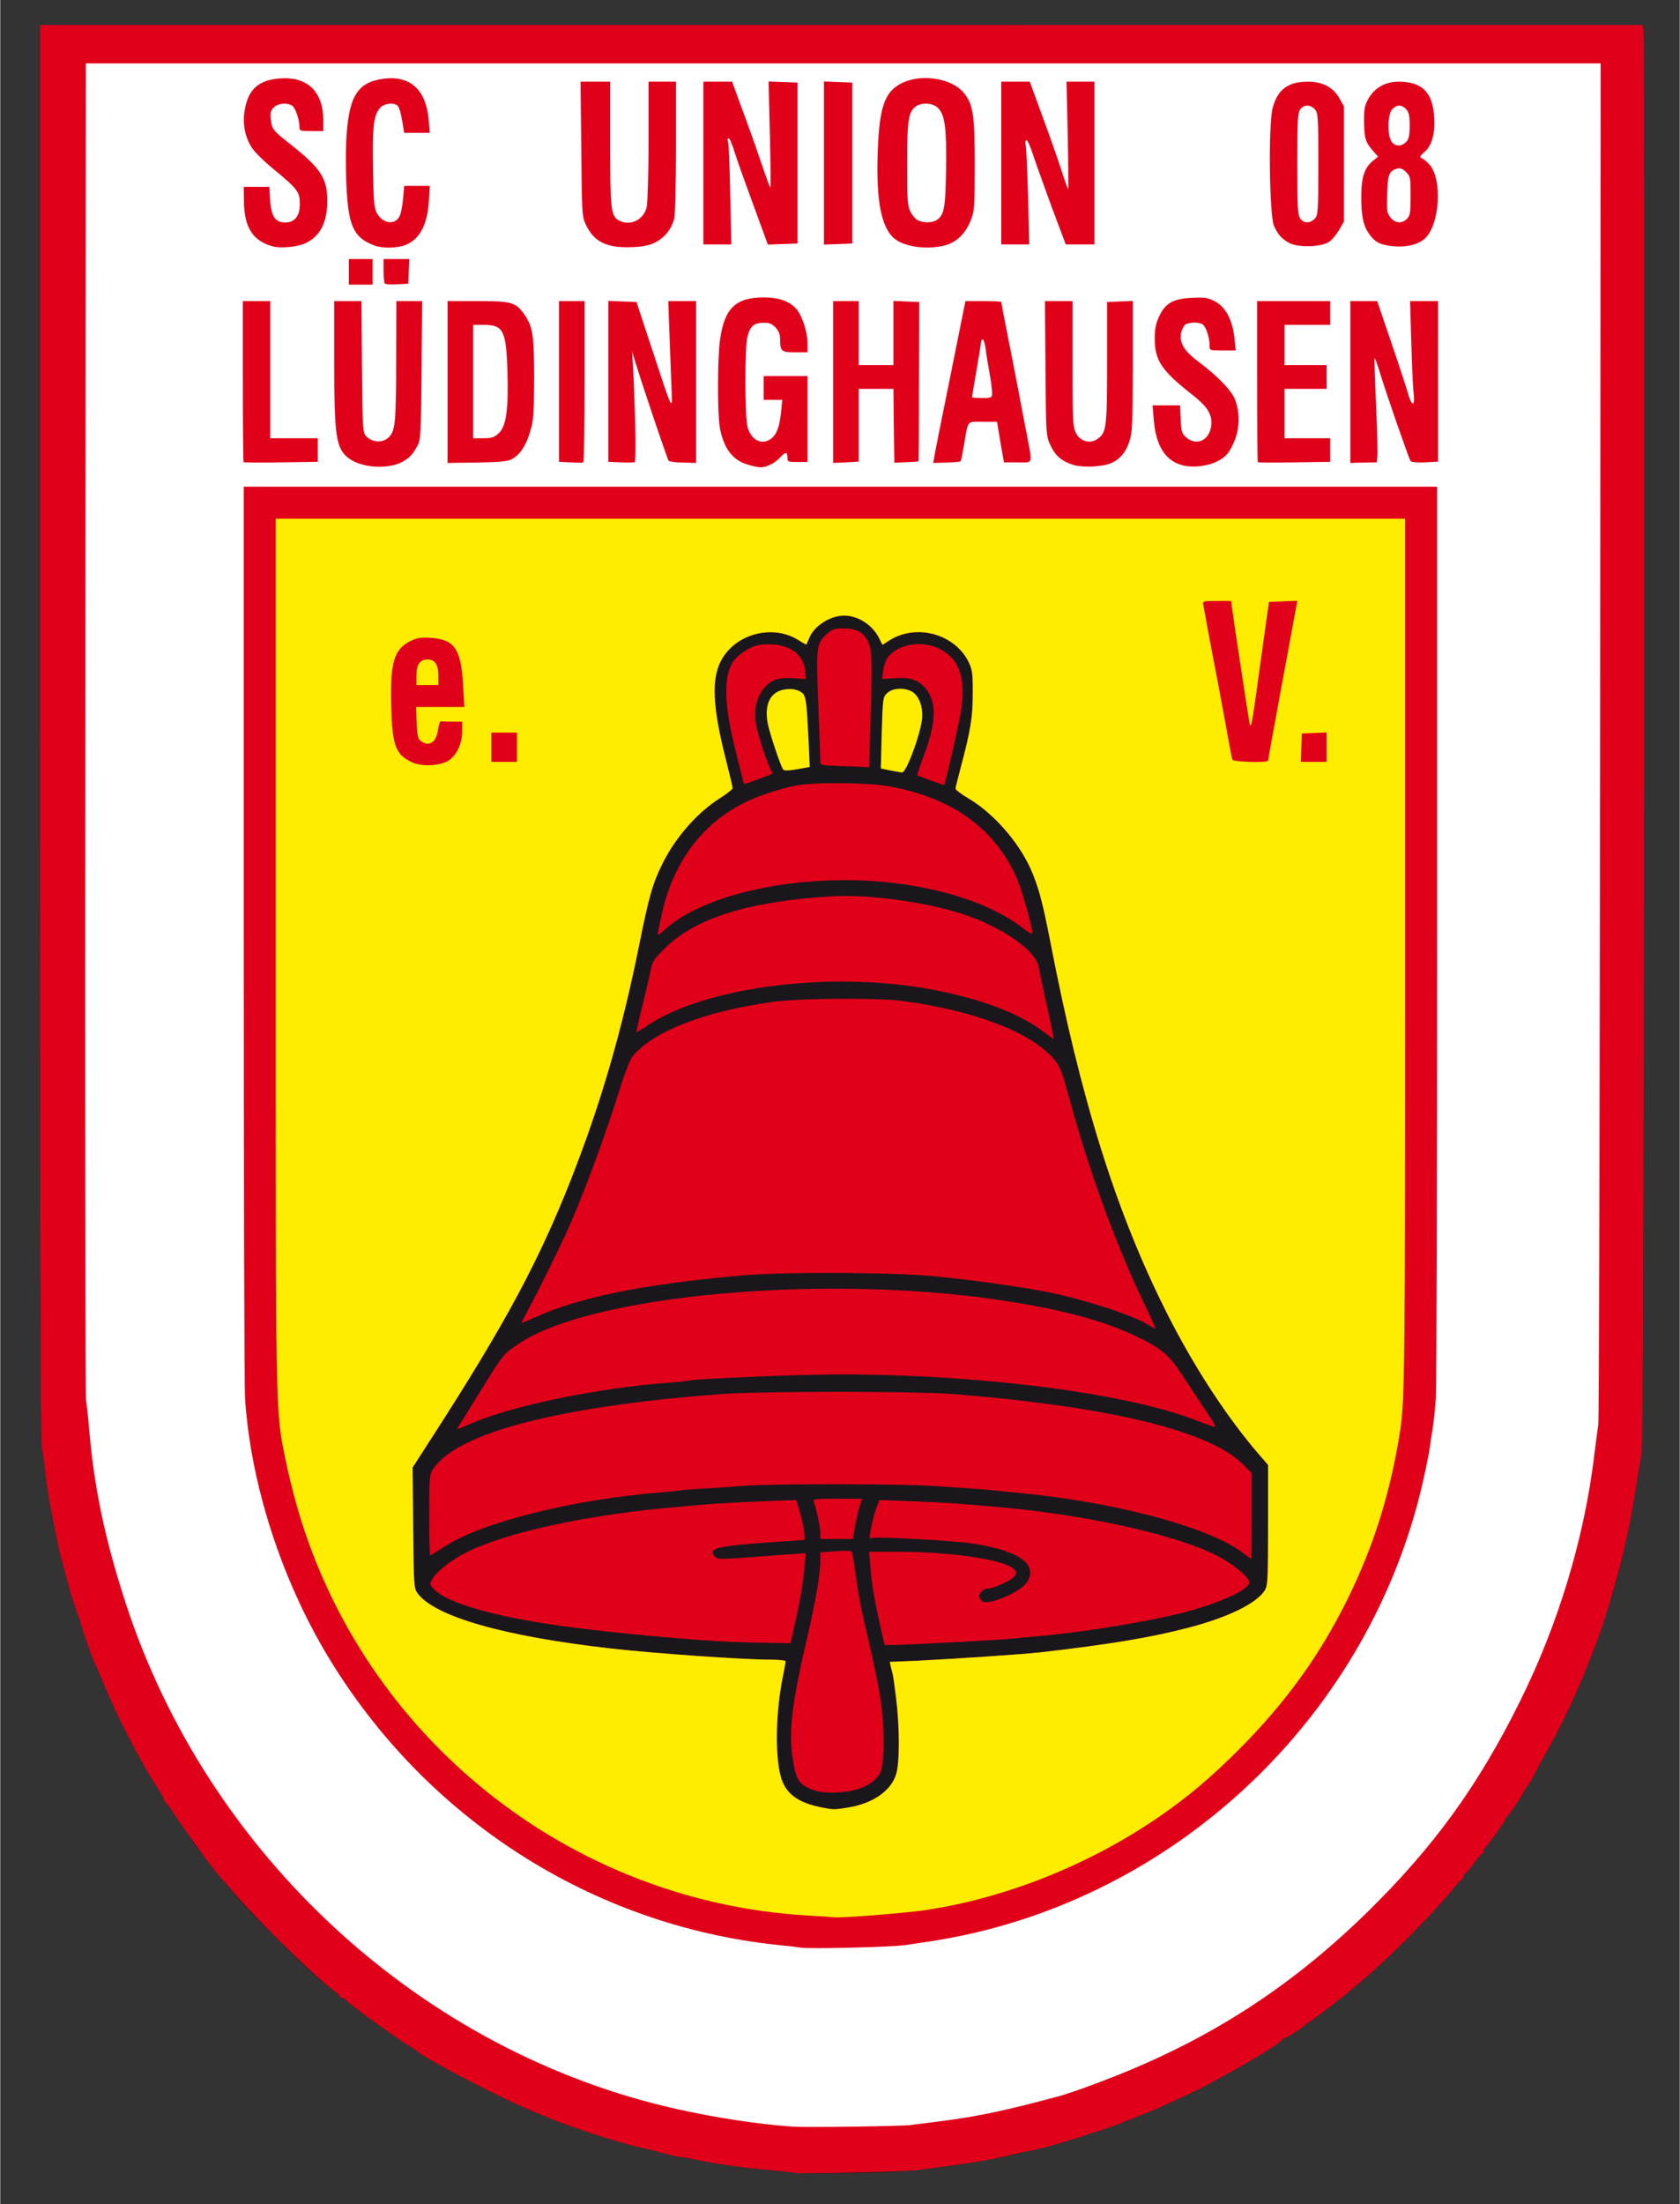 <?xml version="1.0" encoding="UTF-8"?>
<svg width="496.6" height="651.22" version="1.0" viewBox="0 0 3666.8 4810" xmlns="http://www.w3.org/2000/svg">
 <rect x="0" y="0" width="3666.8" height="4810" fill="#333333" stroke="none"/>
 <g transform="matrix(.399 0 0 .399 30.853 -1.313)" stroke-width="2.504">
  <g fill="#19171b">
   <path d="m4265 11885c-5-1-68-8-140-14-146-13-297-35-396-56-37-8-75-15-85-15-9 0-40-6-68-14s-82-22-121-31c-65-14-112-27-225-61-55-16-268-90-295-103-11-5-45-19-75-31-177-71-580-279-649-333-7-6-21-16-31-22-73-41-363-251-368-266-2-5-10-9-18-9s-14-4-14-8c0-5-15-20-34-33-69-49-155-129-316-290-178-179-192-193-265-284-26-33-51-62-55-65s-28-34-54-70c-27-36-51-67-55-70-3-3-10-12-16-22-30-49-151-223-157-226-5-2-8-8-8-13 0-6-19-40-43-77-88-136-209-369-281-542-26-63-52-123-57-132-10-20-56-147-69-193-8-29-18-58-45-135-7-19-21-64-30-100-10-36-23-85-30-110s-17-67-23-95c-58-281-62-308-72-405-5-47-14-109-20-139-7-37-10-1286-10-3917v-3864l4388 2 4387 3v3845c0 4028 1 3882-41 4150-26 160-78 405-111 520-18 61-100 314-113 345-4 11-14 38-23 60-62 164-155 363-232 500-32 56-55 98-92 170-9 17-19 32-23 35-3 3-10 12-14 20-17 37-89 144-98 148-5 2-8 8-8 13 0 10-102 152-112 157-5 2-8 10-8 18s-3 14-7 14c-5 0-26 25-47 55-22 30-43 55-48 55-4 0-8 6-8 14s-4 16-9 18-33 32-62 68c-115 138-347 372-484 485-33 28-62 52-65 55-14 15-189 149-215 166-16 10-32 21-35 24-11 13-99 70-108 70-6 0-12 4-14 8-7 17-171 118-336 207-32 17-75 41-97 52-35 19-78 39-240 113-22 10-60 26-85 35-25 10-58 23-75 30-64 27-137 53-180 65-16 4-41 12-55 18-14 5-52 18-85 27-33 10-78 23-100 30s-67 18-100 24c-33 7-82 18-110 26-96 25-305 61-450 75-49 5-133 14-185 19-85 10-550 14-575 6z" stroke-width="2.504"/>
  </g>
  <g fill="#e10019">
   <path d="m4265 11886c-5-2-68-9-140-15-146-13-297-35-396-56-37-8-75-15-85-15-9 0-40-6-68-14s-82-22-121-31c-65-14-112-27-225-61-55-16-268-90-295-103-11-5-45-19-75-31-177-71-580-279-649-333-7-6-21-16-31-22-73-41-363-251-368-266-2-5-10-9-18-9s-14-4-14-8c0-5-15-20-34-33-95-68-421-388-546-535-36-42-73-85-82-95-28-29-182-240-234-320-27-41-52-75-56-77-5-2-8-8-8-13 0-6-19-40-43-77-88-136-209-369-281-542-26-63-52-123-57-132-10-20-56-147-69-193-8-29-18-58-45-135-7-19-21-64-30-100-10-36-23-85-30-110s-17-67-23-95c-58-281-62-308-72-405-5-47-14-109-20-139-7-37-10-1286-10-3917v-3864h8770l5 23c3 12 4 1752 3 3867-3 3123-6 3861-16 3930-47 300-55 344-98 535-33 143-112 408-154 510-4 11-14 38-23 60-62 164-155 363-232 500-32 56-55 98-92 170-9 17-19 32-23 35-3 3-10 12-14 20-17 37-89 144-98 148-5 2-8 8-8 13 0 10-102 152-112 157-5 2-8 10-8 18s-3 14-7 14c-5 0-26 25-47 55-22 30-43 55-48 55-4 0-8 6-8 14s-4 16-9 18-33 32-62 68c-115 138-347 372-484 485-33 28-62 52-65 55-14 15-189 149-215 166-16 10-32 21-35 24-11 13-99 70-108 70-6 0-12 4-14 8-7 17-171 118-336 207-32 17-75 41-97 52-35 19-78 39-240 113-22 10-60 26-85 35-25 10-58 23-75 30-64 27-137 53-180 65-16 4-41 12-55 18-14 5-52 18-85 27-33 10-78 23-100 30s-67 18-100 25c-33 6-85 17-115 25-135 33-240 50-525 86-84 11-658 23-680 15zm295-1997c136-21 238-92 265-183 20-65 19-255 0-413-8-67-17-128-19-135s-7-25-10-39l-6-27 148-6c219-11 574-35 676-46 383-44 605-81 811-135 215-56 369-131 416-202 17-26 19-52 19-358v-330l-52-60c-178-207-360-487-509-785-272-543-464-1157-629-2009-45-231-67-311-110-408-68-149-204-303-339-383-39-23-71-47-71-54 0-6 12-54 26-106 56-211 68-281 68-410 1-107-2-132-20-171-73-157-286-218-435-124l-39 25-19-38c-37-72-115-122-191-122s-165 57-191 123c-7 17-14 33-15 35s-19-8-41-22c-119-78-293-52-390 58-93 106-95 261-8 601 19 76 35 142 35 149 0 6-32 31-70 55-123 78-241 212-313 356-54 108-75 180-128 445-96 476-210 867-372 1280-178 452-362 794-754 1402l-114 177 3 330c3 315 4 331 24 358 93 127 473 236 1059 302 237 27 724 61 874 61 44 0 81 4 81 9s-6 40-14 78c-40 193-45 432-13 551 25 94 93 145 228 171 61 12 66 12 139 0z"/>
   <path d="m4385 9797c-89-29-107-54-125-167-24-153-7-302 70-635 54-233 80-380 80-456v-46l82-6c45-4 85-3 89 1s14 63 23 132 27 175 42 235c77 332 95 421 104 534 6 69 8 166 4 214-6 79-10 93-35 122-42 48-118 77-214 81-49 3-95-1-120-9z"/>
   <path d="m4745 8928c-37-165-54-258-60-345l-8-93h164c268 0 544 39 617 86 40 26 28 52-40 84-35 17-71 30-81 30-48 0-75 43-42 70 32 27 213-50 247-105 59-97-42-169-292-209-102-17-544-41-560-31-6 3-10 2-10-3 0-26 24-131 38-165l15-40 186 7c102 4 236 11 296 17 61 5 135 12 165 14 484 42 982 153 1204 268 93 48 183 125 173 150-17 44-188 117-387 166-209 51-579 109-805 126-44 3-91 8-105 10-27 5-589 35-656 35h-42z"/>
   <path d="m3930 8983c-219-8-697-53-949-89-367-52-616-125-686-200-24-26-24-27-7-56 23-41 103-103 182-143 222-112 665-208 1155-250 33-3 110-9 170-15 61-5 194-12 297-16l186-7 21 69c11 38 21 87 23 109l3 40-115 8c-265 17-372 31-384 49-8 14-7 21 6 34 15 15 31 16 165 6 81-6 190-14 240-18l93-6-6 63c-8 99-22 184-51 312l-26 117-121-2c-67-1-155-3-196-5z"/>
   <path d="m6725 8498c-193-146-710-283-1260-333-33-3-78-7-100-10-40-5-69-7-335-25-184-12-864-13-1035-1-71 6-177 13-235 16s-114 8-125 10-54 7-95 10c-482 38-981 163-1185 296-42 27-78 49-80 49-3 0-5-99-5-221 0-214 1-221 23-254 134-197 686-340 1567-407 226-17 1076-17 1285 0 851 69 1395 201 1578 384l47 47v236c0 129-1 235-2 234-2 0-21-14-43-31z"/>
   <path d="m4410 8388c0-32-22-135-35-170-7-17 3-18 128-18h135l-14 46c-8 26-19 76-25 110l-11 64h-178z"/>
   <path d="m2447 7778c15-24 71-115 125-202 106-170 103-167 191-226 398-266 1674-380 2632-236 333 50 559 110 740 196 143 68 185 104 262 223 36 56 93 142 126 191 43 64 55 88 41 83-10-3-59-21-109-40-383-146-1175-247-1930-247-233 0-782 23-838 34-12 3-58 8-102 11-391 28-873 128-1099 229-32 14-60 26-62 26-3 0 8-19 23-42z"/>
   <path d="m6205 7249c-78-50-341-136-545-178-138-28-426-69-629-88-223-22-813-24-1041-5-539 47-895 118-1139 229-40 18-75 33-77 33-1 0 20-42 47-92 49-90 148-291 204-413 83-183 208-519 284-764 29-94 60-173 73-190 113-137 392-246 765-298 151-21 584-24 723-4 390 54 689 169 816 314 36 41 44 62 88 223 103 382 254 795 401 1102 41 83 71 152 67 151-4 0-20-9-37-20z"/>
   <path d="m5635 5649c-131-102-345-183-615-234-552-104-1244-15-1559 199-30 20-55 35-57 34-1-2 12-64 31-138 18-74 39-162 45-195 11-54 19-66 79-125 167-167 464-259 921-285 194-11 504 31 705 96 220 72 405 200 420 292 4 23 24 120 46 216 21 96 37 176 36 177s-24-16-52-37z"/>
   <path d="m3520 5114c0-5 9-50 20-100 60-288 219-504 455-621 73-37 198-78 285-94 96-19 395-16 507 5 342 62 574 227 695 495 28 59 88 272 88 307 0 9-19-1-51-26-207-163-589-265-984-263-421 2-806 111-982 276-18 17-33 27-33 21z"/>
   <path d="m5015 4272c-38-14-72-27-74-29-2-1 12-44 31-95 69-180 76-291 24-366-39-57-88-76-177-70l-71 5 6-46c3-25 14-57 24-71 57-77 194-98 292-44 101 55 135 155 111 326-10 72-87 409-94 414-1 1-33-10-72-24z"/>
   <path d="m3990 4285c0-2-18-73-39-157-68-262-73-424-18-507 14-20 47-49 77-65 43-24 65-29 119-29 114 0 191 57 198 147l4 43-68-4c-48-4-79-1-104 10-72 30-116 124-104 221 7 54 46 184 76 251l18 40-72 27c-72 28-87 32-87 23z"/>
   <path d="m4513 4193c-99-4-103-5-103-26 0-12-5-150-11-306-13-320-10-340 46-390 31-27 43-31 91-31 70 0 109 20 134 70 23 45 25 113 13 478l-6 212-31-2c-17-1-77-4-133-5z"/>
  </g>
  <g fill="#ffed00">
   <path d="m4335 10479c-1300-78-2420-972-2784-2221-22-76-52-195-66-265-57-281-55-185-55-2770v-2383h6180v2383c0 2234-2 2438-26 2596-50 332-143 634-286 924-154 313-339 569-597 828-161 160-277 258-441 371-379 260-834 441-1270 507-113 17-465 45-504 40-6-1-74-6-151-10zm225-590c136-21 238-92 265-183 20-65 19-255 0-413-8-67-17-128-19-135s-7-25-10-39l-6-27 148-6c219-11 574-35 676-46 383-44 605-81 811-135 215-56 369-131 416-202 17-26 19-52 19-358v-330l-52-60c-178-207-360-487-509-785-272-543-464-1157-629-2009-45-231-67-311-110-408-68-149-204-303-339-383-39-23-71-47-71-54 0-6 12-54 26-106 56-211 68-281 68-410 1-107-2-132-20-171-73-157-286-218-435-124l-39 25-19-38c-37-72-115-122-191-122s-165 57-191 123c-7 17-14 33-15 35s-19-8-41-22c-119-78-293-52-390 58-93 106-95 261-8 601 19 76 35 142 35 149 0 6-32 31-70 55-123 78-241 212-313 356-54 108-75 180-128 445-96 476-210 867-372 1280-178 452-362 794-754 1402l-114 177 3 330c3 315 4 331 24 358 93 127 473 236 1059 302 237 27 724 61 874 61 44 0 81 4 81 9s-6 40-14 78c-40 193-45 432-13 551 25 94 93 145 228 171 61 12 66 12 139 0zm-2180-5729c42-30 70-92 70-157v-53h-55c-30 0-58-1-62-2-4-2-11 19-15 47-10 69-48 94-94 61-16-12-20-29-23-100l-3-86h264l-7-122c-11-195-46-246-173-256-58-4-78-1-114 17-91 44-113 118-106 360 6 214 24 260 113 303 56 26 160 20 205-12zm370-70v-80h-140v160h140zm4110 73c0-5 34-190 75-413s77-418 80-433l5-28-78 3-77 3-7 50c-4 28-19 133-33 235-54 396-58 419-67 375-7-37-79-510-94-617l-6-48h-79c-75 0-78 1-73 23 2 12 13 69 23 127 11 58 38 202 61 320 22 118 47 253 55 300 9 47 17 91 20 98 5 13 195 18 195 5zm320-73v-81l-67 3-68 3-3 78-3 77h141z"/>
   <path d="m4793 4217-52-11 5-195c6-192 6-196 31-218 29-27 89-31 133-8 40 21 65 89 56 156-13 94-87 290-109 287-7 0-35-6-64-11z"/>
   <path d="m4206 4211c-16-25-75-203-84-252-20-108 17-177 100-186 30-4 55 0 75 11 35 18 37 30 49 277l6 137-28 5c-78 15-112 18-118 8z"/>
   <path d="m2200 3697c0-60 19-87 62-87 39 0 58 29 58 88v52h-120z"/>
  </g>
  <g fill="#fff">
   <path d="m4260 11634c-187-13-413-47-630-95-1398-310-2574-1388-3023-2774-110-339-170-622-197-935-6-74-15-151-18-170-4-19-6-1672-4-3672l3-3638h8289l-3 3697c-2 2034-6 3721-10 3748-4 28-15 106-23 175-55 450-197 918-404 1335-229 463-473 799-837 1156-439 429-904 723-1493 940-74 28-157 56-185 64-296 80-456 114-655 139-69 9-143 18-165 21-50 7-570 14-645 9zm615-993c189-27 287-45 400-72 1207-291 2165-1264 2435-2474 16-71 32-150 35-175s10-72 16-105c5-33 13-107 17-165s7-1203 7-2545v-2440h-6530v2440c0 1342 3 2487 7 2545 31 471 199 991 457 1418 535 884 1443 1465 2456 1572 61 6 119 13 130 15 44 8 495-3 570-14zm-2756-8110c42-22 61-42 87-91 17-32 19-66 22-412l3-378h-141l-1 313c0 359-5 401-44 435-34 29-86 25-119-8-20-20-21-32-24-380l-3-360h-149v334c0 410 10 476 83 528 70 50 207 59 286 19zm2014 15c18-7 43-25 56-40 31-33 41-33 41-1 0 24 3 25 55 25h55v-470h-240v130h102l-7 68c-8 81-25 124-56 146-52 36-109 5-128-68-14-58-15-433 0-491 16-63 39-80 107-76 35 2 72 44 72 83 0 73 5 78 81 78h69v-50c0-61-31-154-62-188-39-42-95-62-178-62-154 0-215 60-239 233-14 98-14 406-1 478 21 117 72 182 159 205 61 17 76 17 114 0zm1873-12c46-22 75-57 95-116 16-47 18-94 19-411v-358l-70 3-71 3v330c0 356-3 383-51 418-41 30-97 15-120-33-16-31-18-71-18-377v-343h-151l3 368c3 362 3 368 27 420 27 59 64 90 130 109 55 15 161 9 207-13zm571-5c53-25 76-54 104-127 26-70 23-166-8-227-26-49-95-119-192-192-81-61-107-104-97-159 4-17 13-37 21-44 20-16 80-17 99-1 18 15 36 72 36 114 0 27 0 27 71 27h72l-7-67c-10-98-48-171-106-201-39-21-56-23-126-20-104 5-146 29-180 102-18 38-24 68-24 121 0 120 37 175 209 310 73 57 101 99 101 148 0 91-75 136-137 83-25-21-28-31-31-100l-4-76h-150l7 83c12 141 65 223 161 246 52 13 130 4 181-20zm-4917-64v-65h-260v-750h-150v438c0 241 2 441 4 443s95 3 205 1l201-3zm1059 51c46-24 79-72 102-149 20-65 22-94 23-292 0-237-7-282-51-348-49-71-69-77-257-77h-166v885l160-2c119-2 167-6 189-17zm401-427v-439h-140v879l63 3c34 2 65 2 70 0 4-2 7-201 7-443zm277 222c-4-119-9-254-12-301l-5-85 15 50c37 122 178 541 185 548 4 5 40 10 79 10l71 2v-885h-152l6 168c3 92 9 223 11 292 6 150 12 161-107-200l-84-255-154-6v880l68 3c37 2 71 1 76-1s6-94 3-220zm1223 18v-199h190l2 202 3 202 65-3c36-1 66-4 67-5 2-1 3-198 3-437l1-434-71-3-70-3v351h-190v-350h-140v885l70-3 70-4zm557 197c3-2 11-42 19-88 24-141 13-128 103-128h78l13 78c7 42 15 92 19 111l6 33h75c88 0 82 19 46-172-13-69-34-177-46-240s-37-192-56-287-34-175-34-178-44-5-98-5h-98l-83 413c-46 226-86 426-88 442l-5 30 72-2c40-1 74-4 77-7zm2023-61v-65h-250v-270h230v-130h-230v-220h250v-130h-400v438c0 241 2 441 4 443s92 3 200 1l196-3zm258 33c2-18-1-145-7-282-7-137-10-250-8-253 2-2 14 29 26 69 35 116 162 482 171 493 5 6 40 9 79 7l71-4v-878h-153l7 228c3 125 9 251 13 280 8 72-12 68-32-5-9-32-50-158-92-280l-76-223h-147v885l72-2 73-1zm-5498-1008v-70h-130v140h130zm198-2 3-68h-141v63c0 35 3 67 7 71s34 6 68 4l60-3zm-560-157c77-39 114-114 114-231 0-123-37-178-207-312-90-70-96-79-102-132-4-35-1-48 16-65 25-25 82-28 105-6 17 17 36 77 36 113 0 21 4 22 65 22h65v-59c0-155-85-239-234-229-120 8-177 60-196 175-13 74 2 147 40 205 15 24 72 79 126 123 124 102 136 119 136 185 0 64-28 100-79 100-59 0-80-36-85-140l-3-55h-140l1 82c2 142 50 215 159 244 45 12 141 2 183-20zm542 12c78-31 119-109 128-240l5-83h-140l-6 68c-3 37-11 80-18 95-24 54-93 45-126-15-15-28-18-65-21-247-4-228 4-289 40-329 25-25 79-30 97-8 7 8 17 44 23 80l11 66h140l-6-70c-14-168-104-248-254-225-142 21-187 103-198 355-3 74-1 194 4 267 12 188 43 248 149 288 46 18 126 16 172-2zm1367-14c51-26 87-70 103-128 6-21 10-185 10-393v-358h-150v323c0 177-5 340-10 362-16 71-90 107-152 74-44-24-48-57-48-419v-340h-162l4 368c3 348 4 369 24 412 45 96 114 130 251 125 62-2 95-9 130-26zm1593 14c58-18 105-64 132-132 21-53 23-71 23-306 0-276-9-333-62-396-65-77-225-103-331-54-99 46-129 128-138 380-10 270 21 423 98 478 60 44 186 57 278 30zm2618-35c82-76 97-327 24-406-15-16-34-31-42-34-12-5-9-11 12-30 39-32 58-87 58-160 0-161-58-228-196-228-70 0-128 32-162 88-23 40-27 58-27 122 0 95 8 121 46 165l31 35-27 22c-47 37-65 91-65 198 0 109 12 161 46 207 33 43 57 55 129 63 71 7 136-9 173-42zm-521 16c15-11 39-41 53-65l25-44v-630l-25-45c-33-59-92-90-172-90-109 0-166 43-193 144-24 90-18 594 8 646 23 48 37 64 77 89 48 30 183 27 227-5zm-3280-256c-3-150-8-281-12-290-4-10-3-18 3-18s20 33 32 73c12 39 59 170 103 290l80 218 162-6v-880l-158-6 7 293c4 161 5 290 2 287s-25-63-49-134c-24-72-70-201-102-287l-58-158h-157v890h153zm668-173v-440l-77-3-78-3v892l78-3 77-3zm962 188c-4-142-10-270-13-285-4-17-2-28 4-28s23 37 37 83c15 45 61 173 102 285l76 202h157v-890h-153l7 297c3 163 4 295 2 292-2-2-20-52-39-111s-65-190-103-292l-68-186h-156v890h153z"/>
   <path d="m2510 2090v-310h56c110 0 125 29 132 255 6 210-7 300-48 338-25 23-39 27-85 27h-55z"/>
   <path d="m5240 2176c0-3 11-70 25-150s25-150 25-156c0-5 4-10 9-10s12 24 16 53c3 28 13 87 21 131 8 43 14 91 14 107 0 28-1 29-55 29-30 0-55-2-55-4z"/>
   <path d="m4943 1208c-12-6-30-27-40-47-16-31-18-64-18-261 0-240 7-286 48-315 33-23 94-19 121 9 38 37 48 114 44 339-3 214-11 252-57 277-25 13-69 12-98-2z"/>
   <path d="m7530 1193c-20-25-21-38-18-130 3-108 10-124 55-138 17-4 29 1 48 19 24 24 25 31 25 131 0 92-3 108-20 125-28 28-64 25-90-7z"/>
   <path d="m7536 778c-25-35-22-152 4-178s52-25 76 1c15 16 19 36 19 89s-4 73-19 89c-25 27-61 27-80-1z"/>
   <path d="m7036 1198c-14-19-16-65-16-298s2-279 16-298c19-28 55-28 80-1 18 20 19 40 19 299s-1 279-19 299c-25 27-61 27-80-1z"/>
  </g>
 </g>
</svg>
